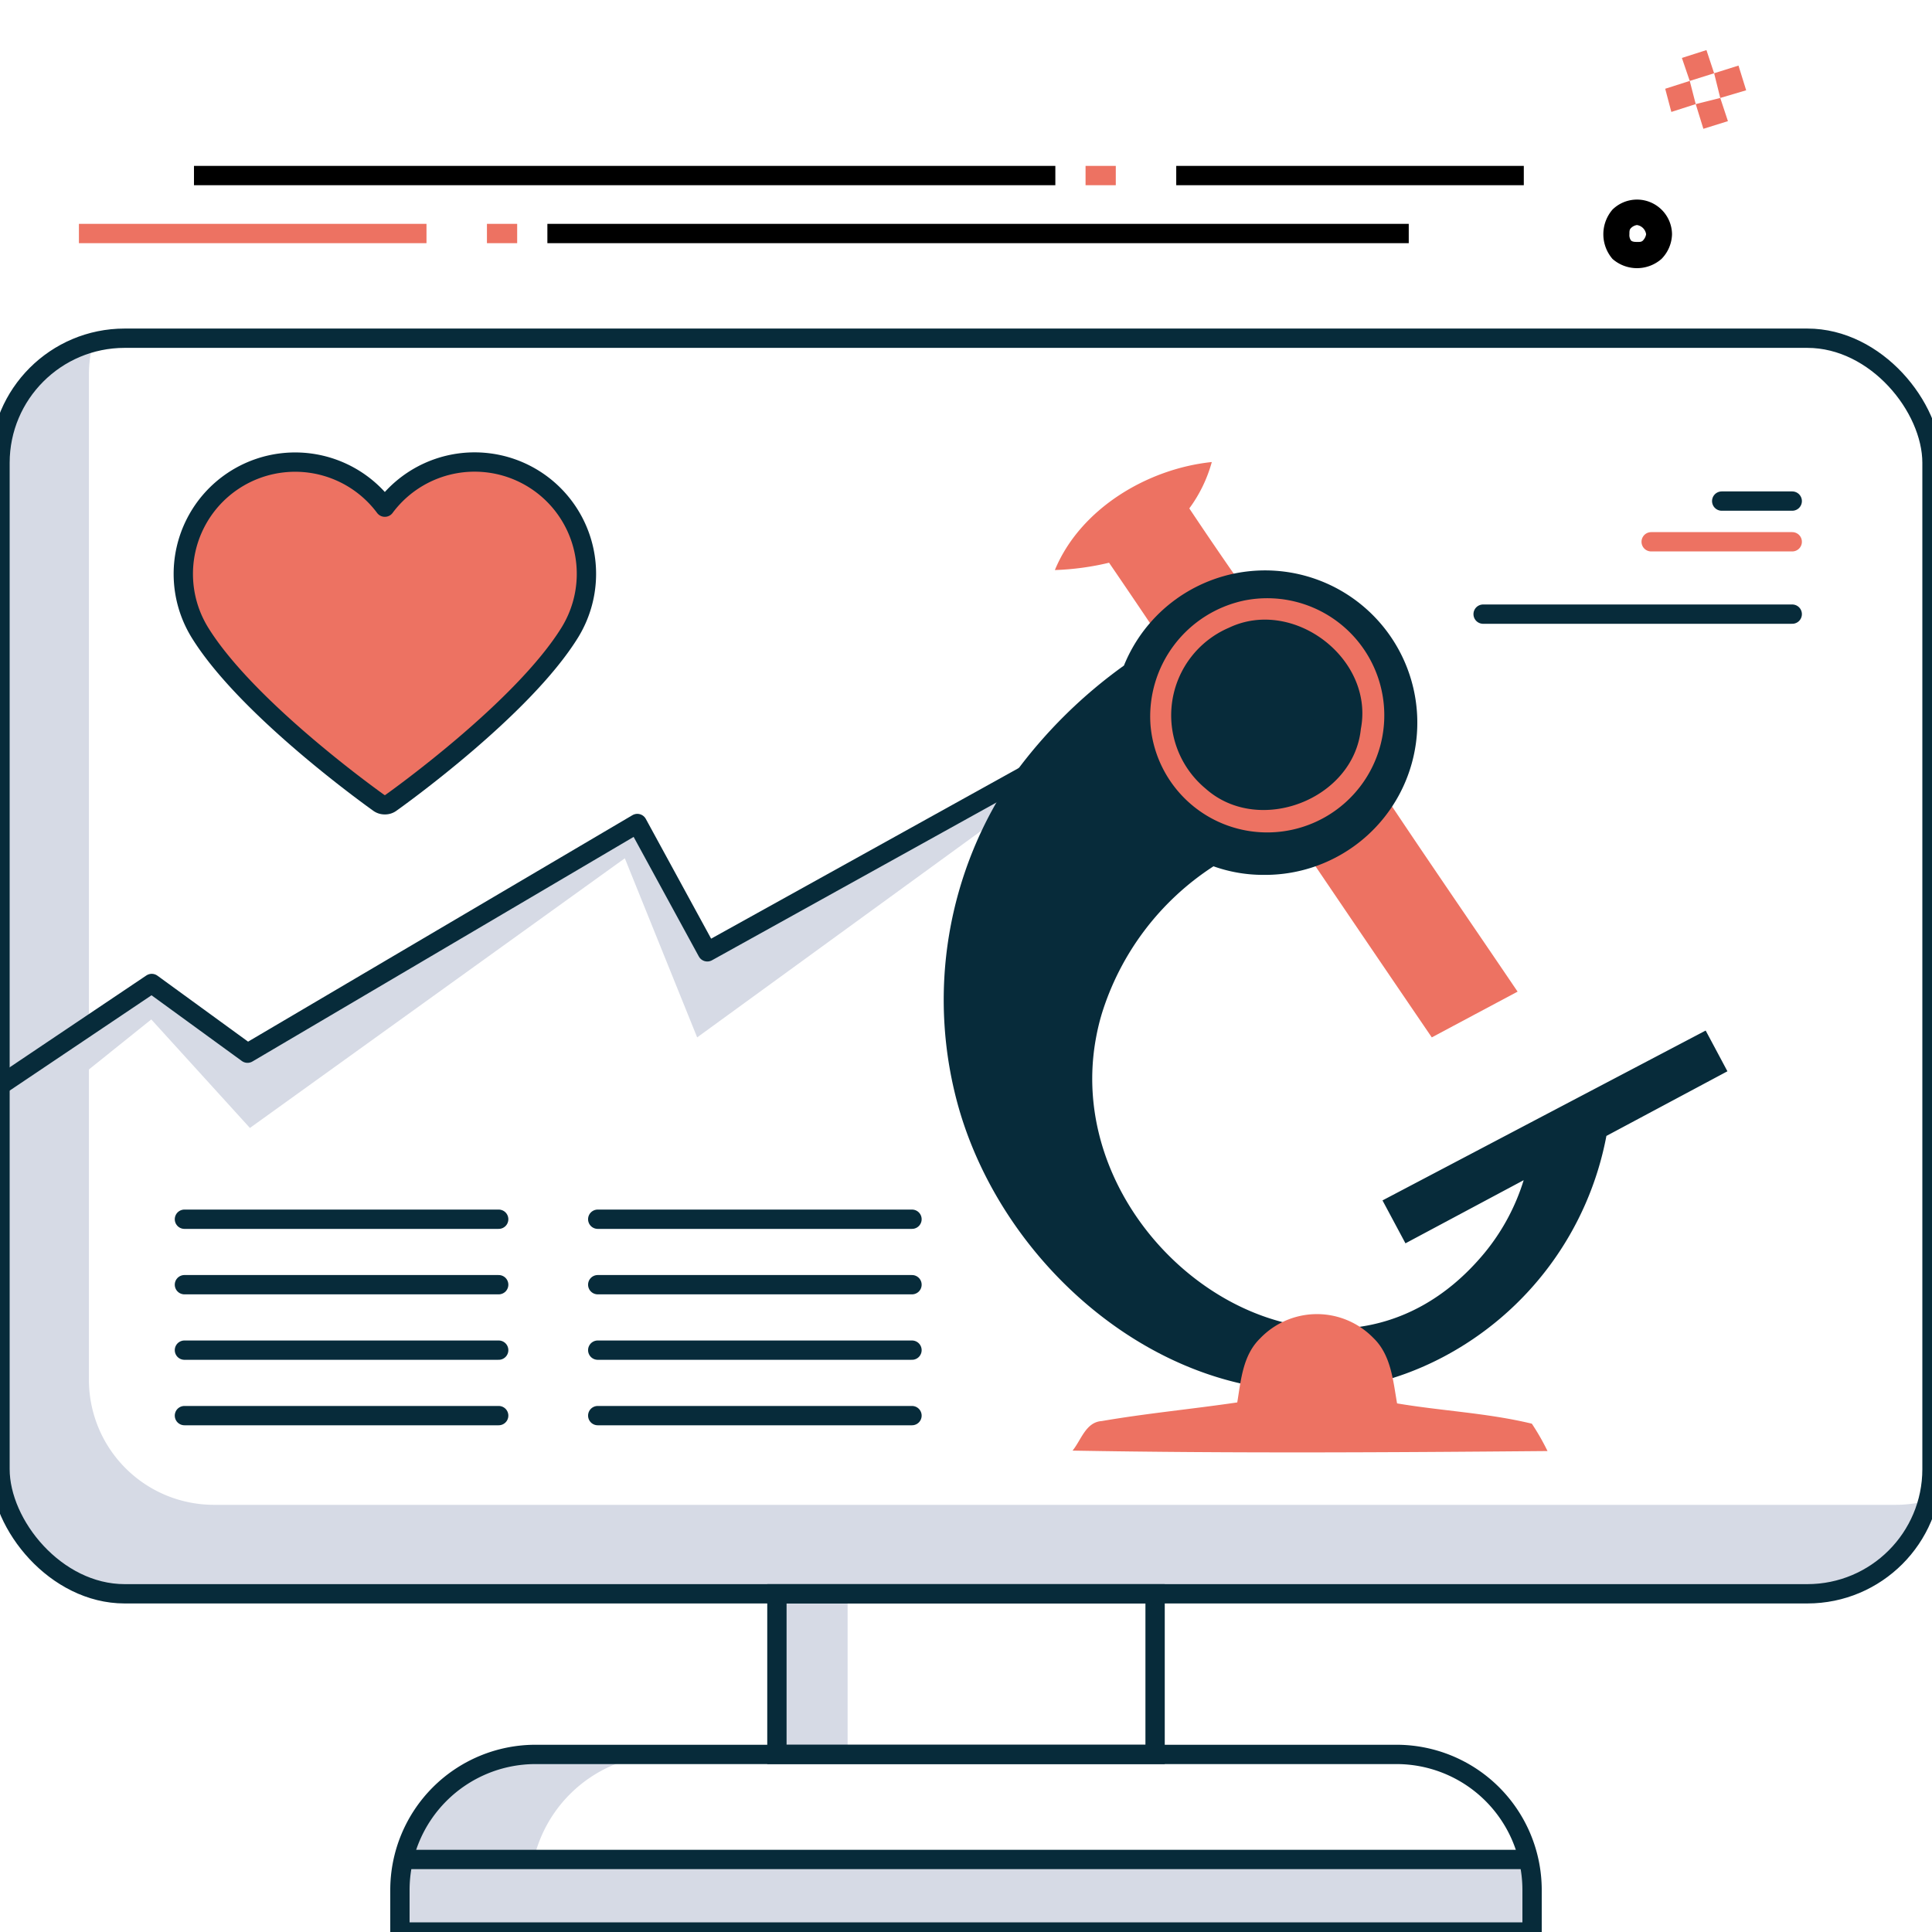 <svg xmlns="http://www.w3.org/2000/svg" xmlns:xlink="http://www.w3.org/1999/xlink" width="200" height="200" viewBox="0 0 200 200">
  <rect x="0" y="0" width="200" height="200" fill="#808080" stroke="none"/>
  <defs>
    <clipPath id="clip-Artboard_2_copy_11_1">
      <rect width="200" height="200"/>
    </clipPath>
  </defs>
  <g id="Artboard_2_copy_11_1" data-name="Artboard 2 copy 11 – 1" clip-path="url(#clip-Artboard_2_copy_11_1)">
    <rect width="200" height="200" fill="#fff"/>
    <rect id="Rectangle_94" data-name="Rectangle 94" width="117.191" height="7.509" transform="translate(41.404 192.491)" fill="#d6dae5"/>
    <path id="Path_452" data-name="Path 452" d="M68.894,690.468H55.4a14.041,14.041,0,0,0-14,14v4.383h13.49v-4.383A14.041,14.041,0,0,1,68.894,690.468Z" transform="translate(0 -508.851)" fill="#d6dae5"/>
    <rect id="Rectangle_95" data-name="Rectangle 95" width="7.319" height="16.17" transform="translate(80.426 165.447)" fill="#d6dae5"/>
    <path id="Path_453" data-name="Path 453" d="M.17,621.021l15.538-10.36,9.915,7.215L65.976,594.1l7.243,13.283,32.142-17.852-.82,3.169L72.17,616.241,64.681,597.7,25.872,625.617,15.66,614.383.17,626.809Z" transform="translate(0 -508.851)" fill="#d6dae5"/>
    <path id="Path_454" data-name="Path 454" d="M196.3,664.63H22.106a12.941,12.941,0,0,1-12.9-12.9V547.557a12.789,12.789,0,0,1,.435-3.257A12.944,12.944,0,0,0,0,556.766v104.17a12.941,12.941,0,0,0,12.9,12.9H187.1a12.944,12.944,0,0,0,12.468-9.646A12.814,12.814,0,0,1,196.3,664.63Z" transform="translate(0 -508.851)" fill="#d6dae5"/>
    <rect id="Rectangle_96" data-name="Rectangle 96" width="3.129" height="2" transform="translate(112.377 17.173)" fill="#ed7262"/>
    <rect id="Rectangle_97" data-name="Rectangle 97" width="89.168" height="2" transform="translate(20.081 17.173)"/>
    <rect id="Rectangle_98" data-name="Rectangle 98" width="35.98" height="2" transform="translate(121.764 17.173)"/>
    <rect id="Rectangle_99" data-name="Rectangle 99" width="3.129" height="2" transform="translate(50.408 23.173)" fill="#ed7262"/>
    <rect id="Rectangle_100" data-name="Rectangle 100" width="89.168" height="2" transform="translate(56.665 23.173)"/>
    <rect id="Rectangle_101" data-name="Rectangle 101" width="35.98" height="2" transform="translate(8.17 23.173)" fill="#ed7262"/>
    <rect id="Rectangle_102" data-name="Rectangle 102" width="200" height="129.977" rx="12.903" transform="translate(0 35.012)" fill="none" stroke="#072b3a" stroke-miterlimit="10" stroke-width="2"/>
    <g id="Group_270" data-name="Group 270" transform="translate(0 -508.851)">
      <g id="Group_269" data-name="Group 269">
        <g id="Group_267" data-name="Group 267">
          <line id="Line_194" data-name="Line 194" x1="32.532" transform="translate(61.877 635.065)" fill="none" stroke="#072b3a" stroke-linecap="round" stroke-miterlimit="10" stroke-width="2"/>
          <line id="Line_195" data-name="Line 195" x1="32.532" transform="translate(61.877 641.842)" fill="none" stroke="#072b3a" stroke-linecap="round" stroke-miterlimit="10" stroke-width="2"/>
          <line id="Line_196" data-name="Line 196" x1="32.532" transform="translate(61.877 648.618)" fill="none" stroke="#072b3a" stroke-linecap="round" stroke-miterlimit="10" stroke-width="2"/>
          <line id="Line_197" data-name="Line 197" x1="32.532" transform="translate(61.877 655.395)" fill="none" stroke="#072b3a" stroke-linecap="round" stroke-miterlimit="10" stroke-width="2"/>
        </g>
        <g id="Group_268" data-name="Group 268">
          <line id="Line_198" data-name="Line 198" x1="32.532" transform="translate(19.092 635.065)" fill="none" stroke="#072b3a" stroke-linecap="round" stroke-miterlimit="10" stroke-width="2"/>
          <line id="Line_199" data-name="Line 199" x1="32.532" transform="translate(19.092 641.842)" fill="none" stroke="#072b3a" stroke-linecap="round" stroke-miterlimit="10" stroke-width="2"/>
          <line id="Line_200" data-name="Line 200" x1="32.532" transform="translate(19.092 648.618)" fill="none" stroke="#072b3a" stroke-linecap="round" stroke-miterlimit="10" stroke-width="2"/>
          <line id="Line_201" data-name="Line 201" x1="32.532" transform="translate(19.092 655.395)" fill="none" stroke="#072b3a" stroke-linecap="round" stroke-miterlimit="10" stroke-width="2"/>
        </g>
      </g>
    </g>
    <path id="Path_455" data-name="Path 455" d="M158.6,708.851v-4.383a14.041,14.041,0,0,0-14-14H55.4a14.041,14.041,0,0,0-14,14v4.383Z" transform="translate(0 -508.851)" fill="none" stroke="#072b3a" stroke-miterlimit="10" stroke-width="2"/>
    <line id="Line_202" data-name="Line 202" x2="115.487" transform="translate(42.257 192.491)" fill="none" stroke="#072b3a" stroke-miterlimit="10" stroke-width="2"/>
    <rect id="Rectangle_103" data-name="Rectangle 103" width="39.149" height="16.629" transform="translate(80.426 164.988)" fill="none" stroke="#072b3a" stroke-miterlimit="10" stroke-width="2"/>
    <path id="Path_456" data-name="Path 456" d="M109.787,587.1,73.22,607.384,65.976,594.1,25.623,617.876l-9.915-7.215L0,621.217" transform="translate(0 -508.851)" fill="none" stroke="#072b3a" stroke-linecap="round" stroke-linejoin="round" stroke-width="2"/>
    <g id="Group_272" data-name="Group 272" transform="translate(0 -508.851)">
      <g id="Group_271" data-name="Group 271">
        <path id="Path_457" data-name="Path 457" d="M39.865,592.16h-.052a1,1,0,0,1-.582-.186c-.558-.4-13.731-9.792-18.585-17.718l-.019-.032a11.577,11.577,0,0,1,19.212-12.872A11.576,11.576,0,0,1,59.05,574.224l-.019.032c-4.853,7.926-18.026,17.322-18.585,17.718A.994.994,0,0,1,39.865,592.16Z" fill="#ed7262" stroke="#072b3a" stroke-linecap="round" stroke-linejoin="round" stroke-width="2"/>
      </g>
    </g>
    <g id="Group_273" data-name="Group 273" transform="translate(0 -508.851)">
      <line id="Line_203" data-name="Line 203" x1="32" transform="translate(153.532 572.426)" fill="none" stroke="#072b3a" stroke-linecap="round" stroke-linejoin="round" stroke-width="2"/>
      <line id="Line_204" data-name="Line 204" x2="14.604" transform="translate(170.928 564.936)" fill="none" stroke="#ed7262" stroke-linecap="round" stroke-linejoin="round" stroke-width="2"/>
      <line id="Line_205" data-name="Line 205" x2="7.302" transform="translate(178.23 560.723)" fill="none" stroke="#072b3a" stroke-linecap="round" stroke-linejoin="round" stroke-width="2"/>
    </g>
    <path id="Path_458" data-name="Path 458" d="M173.087,533.1a3.772,3.772,0,0,1-1.094,2.559,3.842,3.842,0,0,1-5.063,0,3.911,3.911,0,0,1,0-5.117,3.626,3.626,0,0,1,6.157,2.558Zm-3,.636a1.2,1.2,0,0,0,.318-.636,1.122,1.122,0,0,0-.952-.953,1.107,1.107,0,0,0-.619.317c-.158.161-.158.319-.158.636a.961.961,0,0,0,.158.636c.141.159.46.159.619.159C169.771,533.9,169.929,533.9,170.088,533.739Z" transform="translate(0 -508.851)"/>
    <g id="Group_274" data-name="Group 274" transform="translate(0 -508.851)">
      <path id="Path_459" data-name="Path 459" d="M179.968,515.639l.794,2.558-2.682.794-.634-2.558Z" fill="#ed7262"/>
      <path id="Path_460" data-name="Path 460" d="M178.874,521.391l-2.541.794-.792-2.558,2.539-.636Z" fill="#ed7262"/>
      <path id="Path_461" data-name="Path 461" d="M176.651,514.035l.794,2.4-2.524.794-.812-2.38Z" fill="#ed7262"/>
      <path id="Path_462" data-name="Path 462" d="M174.922,517.227l.618,2.4-2.524.812-.634-2.4Z" fill="#ed7262"/>
    </g>
    <g id="Group_275" data-name="Group 275" transform="translate(0 -508.851)">
      <path id="Path_262" data-name="Path 262" d="M109.2,567.863c2.618-6.345,9.58-10.492,16.245-11.182a14.587,14.587,0,0,1-2.328,4.8q2.281,3.422,4.635,6.81a20.72,20.72,0,0,0-8.407,5.505q-2.253-3.354-4.536-6.692A27.991,27.991,0,0,1,109.2,567.863Z" fill="#ed7262"/>
      <path id="Path_263" data-name="Path 263" d="M135.57,597.625a21.163,21.163,0,0,0,8.294-5.65c4.363,6.538,8.829,13.019,13.237,19.531q-4.441,2.363-8.883,4.735Q141.877,606.938,135.57,597.625Z" fill="#ed7262"/>
      <path id="Path_264" data-name="Path 264" d="M177.309,616.914l-.739-1.381-9.8,5.148-8.041,4.225-15.613,8.211,2.377,4.442,12.237-6.536a22.1,22.1,0,0,1-4.055,7.533c-15.994,19.308-44.214-.483-40.225-22.221a23.239,23.239,0,0,1,.586-2.469,28.1,28.1,0,0,1,11.584-15.336,15.318,15.318,0,0,0,5.15.888A15.76,15.76,0,1,0,116.35,577.75a50.38,50.38,0,0,0-11.2,11.036,40.988,40.988,0,0,0-5.823,35.029c6.049,20.516,29.416,36.364,50.038,25.527a32.748,32.748,0,0,0,16.929-22.9l12.528-6.692Z" fill="#072b3a"/>
      <path id="Path_265" data-name="Path 265" d="M130.436,647.413a8.139,8.139,0,0,1,11.507-.28q.107.1.21.207c1.847,1.76,2.055,4.419,2.471,6.79,4.637.782,9.384.995,13.953,2.1a24.731,24.731,0,0,1,1.621,2.833c-16.389.144-32.788.244-49.168-.045.9-1.1,1.369-2.952,3.025-3.06,4.645-.8,9.353-1.241,14.026-1.929C128.462,651.73,128.651,649.151,130.436,647.413Z" fill="#ed7262"/>
      <g id="Group_390" data-name="Group 390">
        <g id="Group_389" data-name="Group 389">
          <path id="Path_266" data-name="Path 266" d="M128.878,571a12.122,12.122,0,1,1-9.775,12.946A12.266,12.266,0,0,1,128.878,571Zm-1.654,2.832a9.863,9.863,0,0,0-2.41,16.665c5.491,4.888,15.317,1.136,16.062-6.192,1.4-7.274-6.991-13.648-13.652-10.473Z" fill="#ed7262"/>
        </g>
        <path id="Path_267" data-name="Path 267" d="M128.815,578.743a4.65,4.65,0,1,1-1.335,1.326A4.648,4.648,0,0,1,128.815,578.743Z" fill="#072b3a"/>
      </g>
    </g>
  </g>
</svg>
